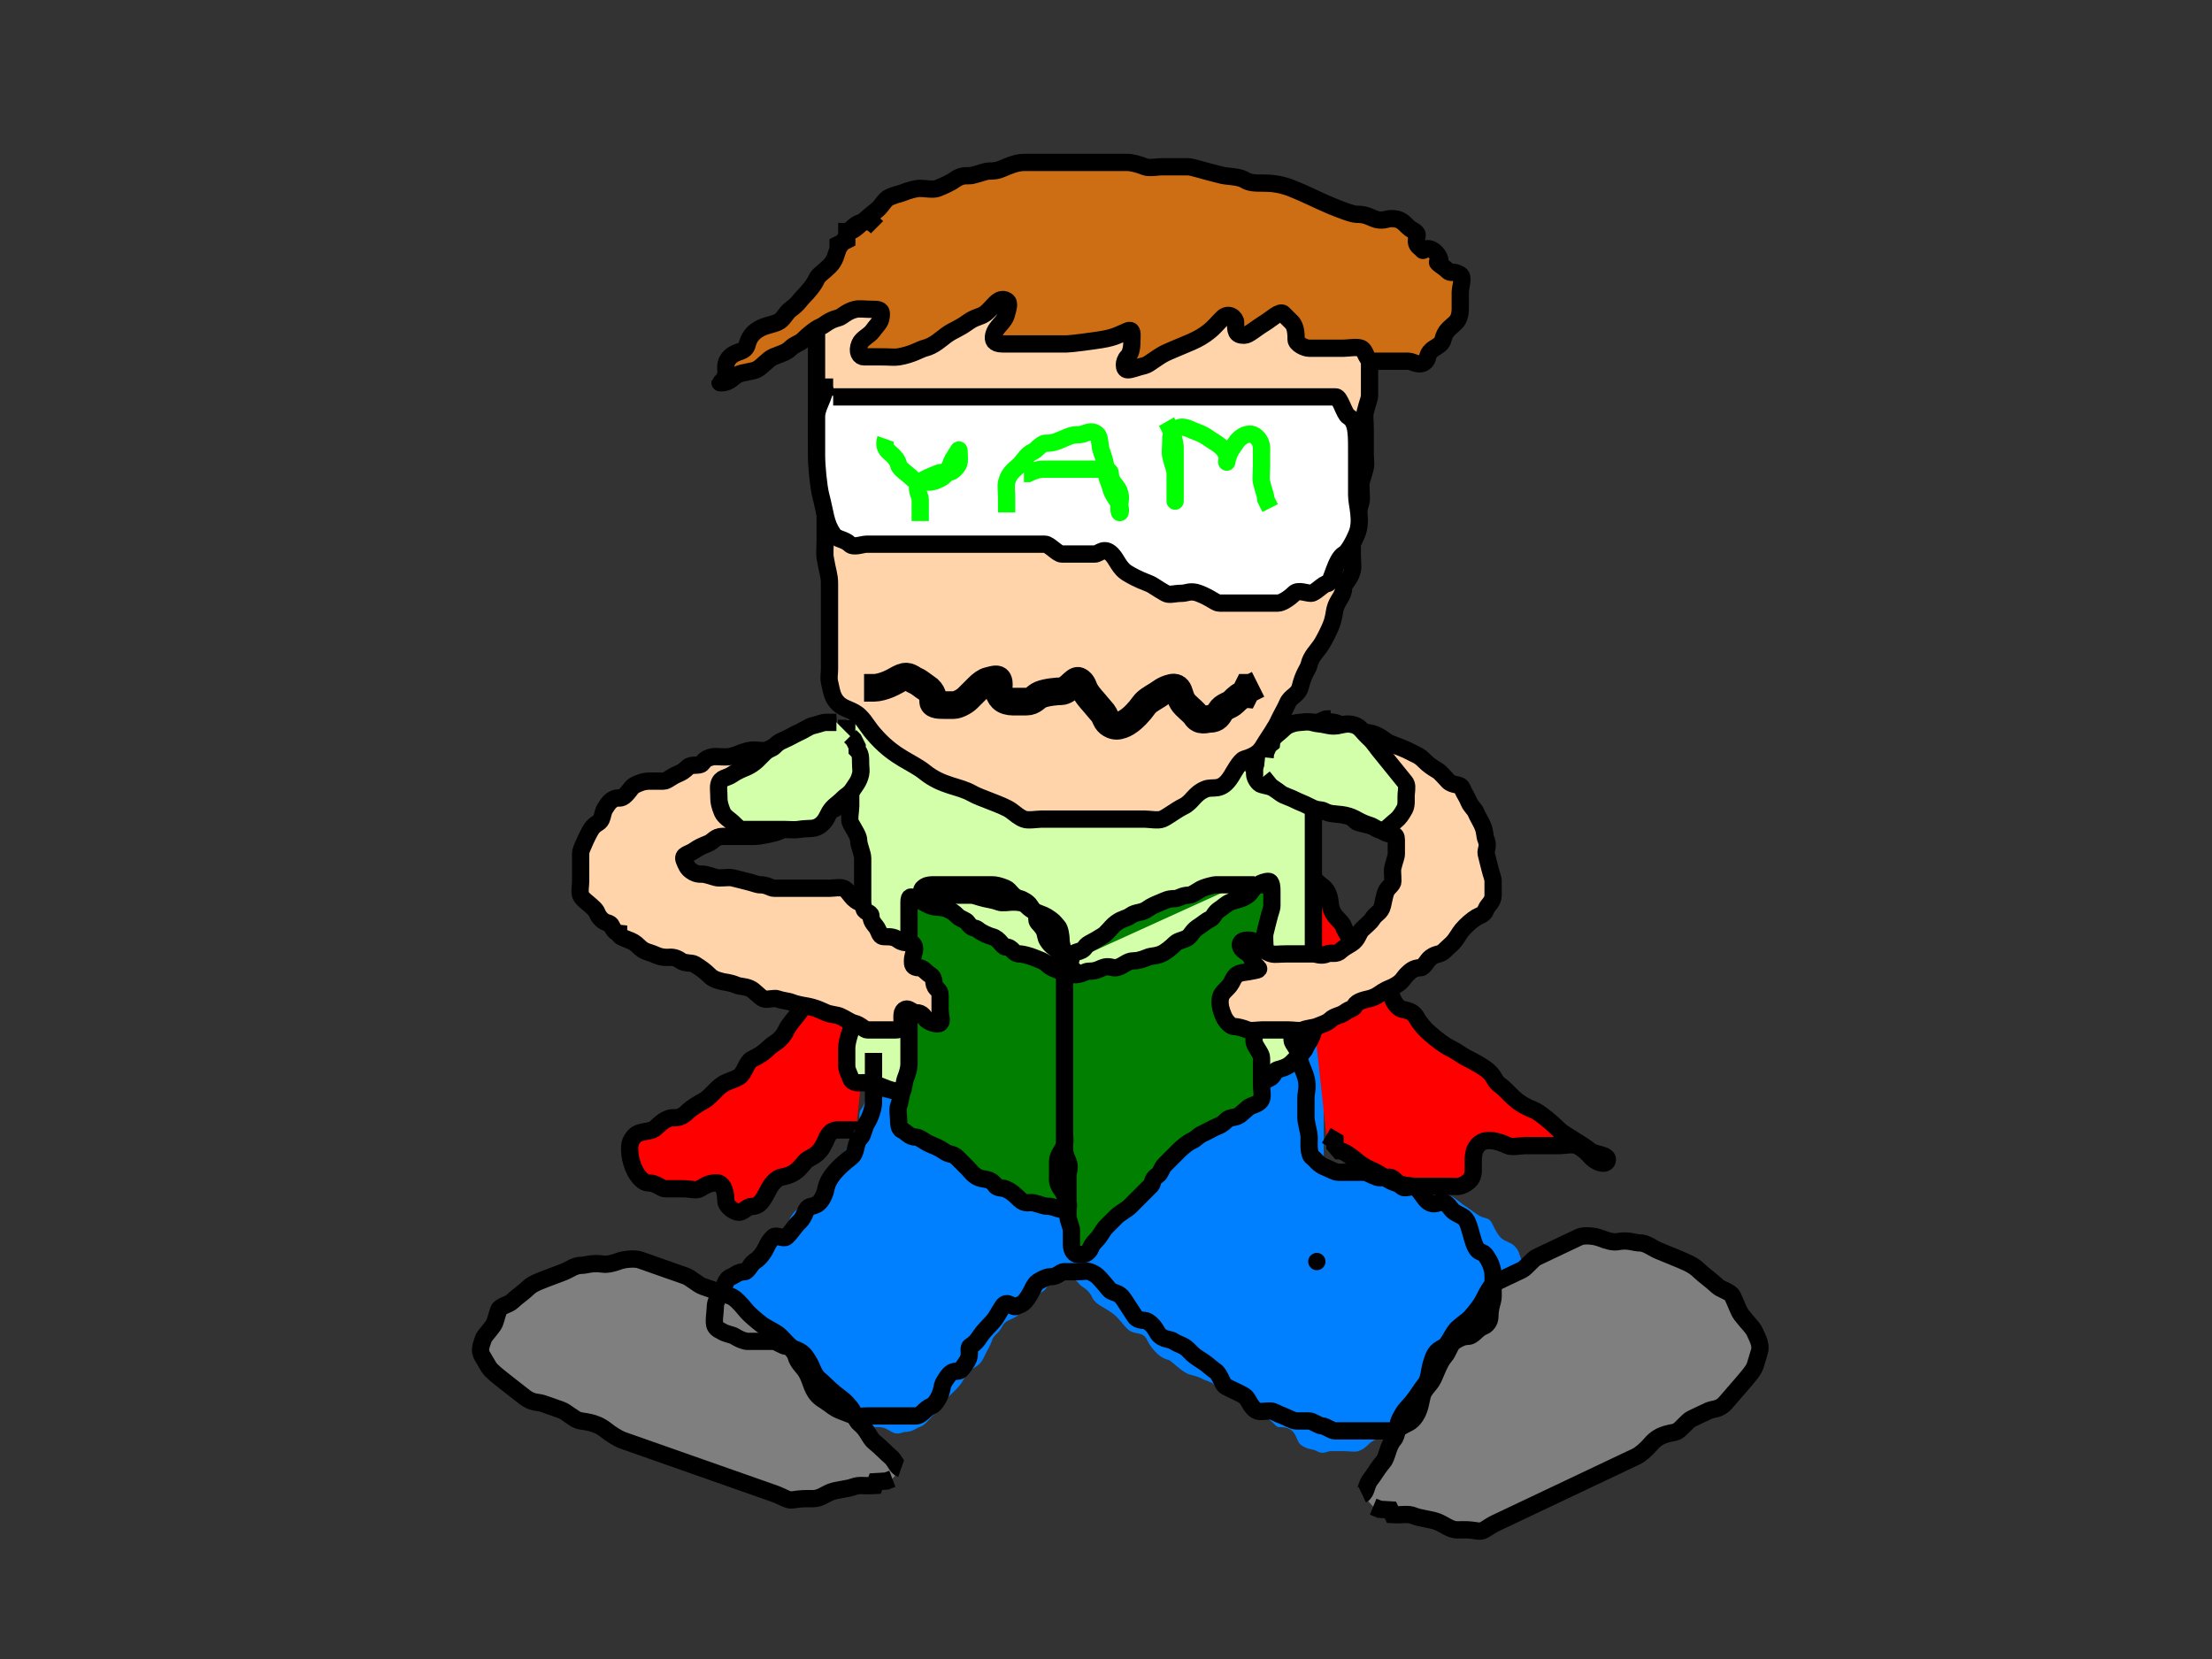 <?xml version="1.0"?><svg width="640" height="480" xmlns="http://www.w3.org/2000/svg">
 <rect width="100%" height="100%" fill="#333333" stroke="none"/>
 <!-- Created with SVG-edit - http://svg-edit.googlecode.com/ -->
 <title>Superman_yeah</title>
 <g>
  <title>Layer 1</title>
  <path d="m251,317c-1,2.78 -1.293,3.188 -2,4.17c-0.707,0.983 0,4.17 -1,5.56c-1,1.39 -2,4.17 -3,5.56c-1,1.39 -2.474,2.987 -3,4.17c-1.176,2.644 -2.824,1.526 -4,4.17c-0.526,1.183 -0.186,3.744 -2,5.56c-1.147,1.15 -2.027,2.46 -3,2.78c-2.176,0.715 -2.586,0.815 -4,2.78c-1.414,1.966 -0.586,3.595 -2,5.56c-1.414,1.966 -2.098,2.536 -4,4.17c-2.552,2.192 -4,1.39 -5,2.78c-1,1.39 -2.173,2.576 -3,4.17c-1.307,2.522 -2.293,1.797 -3,2.78c-1.414,1.966 -2.076,3.638 -3,4.17c-1.307,0.752 -3,2.78 -4,4.17c-1,1.39 -2,2.78 -3,4.17c-1,1.39 -2.486,2.536 -3,5.56c-0.23,1.353 2,1.39 3,1.39c1,0 3,0 4,0c1,0 3,0 4,0c1,0 3,0 4,0c1,0 3.293,-0.983 4,0c0.707,0.983 0.098,2.536 2,4.17c0.851,0.731 2.853,1.631 4,2.78c1.814,1.817 2,4.17 3,5.56c1,1.39 2.853,1.631 4,2.78c1.814,1.817 3,1.39 4,1.39c1,0 2,0 4,0c1,0 1.586,0.815 3,2.78c1.414,1.966 3.027,1.07 4,1.39c2.176,0.715 3,1.39 4,1.39c2,0 3,0 4,0c2,0 2.693,0.638 4,1.39c1.848,1.063 3,0 4,0c2,0 3.027,-1.07 4,-1.39c2.176,-0.715 3.152,-3.107 5,-4.17c1.307,-0.752 1.853,-3.021 3,-4.17c1.814,-1.817 3,-2.78 4,-4.17c1,-1.39 1.693,-3.418 3,-4.17c1.848,-1.063 2.824,-1.526 4,-4.17c0.526,-1.183 1.617,-2.886 2,-4.17c0.541,-1.817 1.693,-1.649 3,-4.17c0.827,-1.594 2.152,-1.717 4,-2.78c1.307,-0.752 1.824,-3.456 4,-4.17c0.973,-0.32 2.027,-2.46 3,-2.78c2.176,-0.715 2,-2.78 3,-2.78c1,0 3,-1.39 4,-1.39c1,0 3,0 4,1.39c1,1.39 2.824,1.526 4,4.17c0.526,1.183 1.693,2.028 3,2.78c0.924,0.532 2.853,1.631 4,2.78c1.814,1.817 2.693,3.418 4,4.17c1.848,1.063 3.824,0.136 5,2.78c0.526,1.183 2.879,4.856 6,5.56c0.987,0.222 3.824,3.456 6,4.17c0.973,0.32 2.693,0.638 4,1.39c0.924,0.532 2.149,0.659 3,1.39c1.902,1.635 2,2.78 4,2.78c1,0 2.186,0.963 4,2.78c1.147,1.15 3.149,0.659 4,1.39c1.902,1.635 2.027,2.46 3,2.78c2.176,0.715 3,2.78 4,2.78c2,0 3.824,0.136 5,2.78c0.526,1.183 0.693,2.028 2,2.78c1.848,1.063 2.693,0.638 4,1.39c1.848,1.063 3,0 4,0c2,0 3,0 4,0c1,0 3.027,0.32 4,0c2.176,-0.715 2.693,-2.028 4,-2.78c1.848,-1.063 2.693,-2.028 4,-2.78c1.848,-1.063 3,0 5,0c1,0 2.152,-0.327 4,-1.39c1.307,-0.752 2.152,-0.327 4,-1.39c1.307,-0.752 2.152,-0.327 4,-1.39c1.307,-0.752 4.152,-1.717 6,-2.78c1.307,-0.752 2.152,-1.717 4,-2.78c1.307,-0.752 2.693,-2.028 4,-2.78c0.924,-0.532 2.235,-1.601 3,-4.17c0.541,-1.817 2.486,-2.536 3,-5.56c0.23,-1.353 1.459,-3.744 2,-5.56c0.383,-1.284 0.586,-2.205 2,-4.17c1.414,-1.966 0,-4.17 0,-5.56c0,-2.78 0,-4.17 0,-5.56c0,-2.78 0.307,-4.808 -1,-5.56c-0.924,-0.532 -1.293,-3.188 -2,-4.17c-1.414,-1.966 -2.152,-1.717 -4,-2.78c-1.307,-0.752 -2.474,-2.987 -3,-4.17c-1.176,-2.644 -2.152,-1.717 -4,-2.78c-1.307,-0.752 -3.076,-2.248 -4,-2.78c-1.307,-0.752 -3.027,-2.46 -4,-2.78c-2.176,-0.715 -3,-2.78 -4,-2.78c-2,0 -2.693,-0.638 -4,-1.39c-1.848,-1.063 -3.027,-1.07 -4,-1.39c-2.176,-0.715 -3,-1.39 -4,-1.39c-2,0 -2.693,0.638 -4,1.39c-0.924,0.532 -2,0 -4,0c-1,0 -2,0 -4,0c-1,0 -2.152,-0.327 -4,-1.39c-1.307,-0.752 -4,-2.78 -5,-4.17l-1,-1.39l-1,0l-2,-2.78" id="svg_9" stroke-linecap="null" stroke-linejoin="null" stroke-dasharray="null" stroke-width="5" fill="#007fff"/>
  <rect id="svg_10" height="89" width="87" y="262" x="296" stroke-linecap="null" stroke-linejoin="null" stroke-dasharray="null" stroke-width="5" fill="#007fff"/>
  <path fill="#ff0000" stroke="#000000" stroke-width="5" stroke-dasharray="null" stroke-linejoin="null" stroke-linecap="null" id="svg_95" d="m260,209.5c0,0 0,1.702 0,3.404c0,1.701 0,5.105 0,6.807c0,1.702 0,5.105 0,6.807c0,1.702 0,5.105 0,6.807c0,1.702 -0.963,5.151 -1.25,6.808c-0.642,3.703 -0.963,5.15 -1.25,6.807c-0.642,3.703 -2.213,5.151 -2.5,6.807c-0.642,3.704 -0.732,6.102 -2.5,8.509c-1.768,2.407 -2.866,2.2 -3.75,3.404c-1.768,2.406 -2.866,3.902 -3.75,5.105c-1.768,2.407 -2.116,2.018 -3.75,5.105c-1.034,1.953 -1.843,3.658 -2.5,5.106c-1.469,3.237 -1.372,4.807 -3.75,6.807c-1.063,0.895 -2.5,3.404 -3.75,5.106c-1.25,1.701 -3.093,3.657 -3.75,5.105c-1.469,3.237 -3.566,3.698 -5,5.105c-2.267,2.225 -3.845,2.753 -5,3.404c-1.633,0.921 -2.117,4.184 -3.75,5.105c-2.31,1.303 -3.983,1.179 -6.25,3.404c-1.434,1.407 -2.595,2.752 -3.75,3.404c-1.633,0.921 -3.566,1.996 -5,3.403c-2.267,2.225 -3.783,1.311 -5,1.702c-2.72,0.874 -3.783,3.013 -5,3.404c-2.72,0.874 -4.781,0.166 -6.25,3.403c-0.657,1.448 -0.384,5.422 1.25,8.509c1.034,1.953 2.5,3.404 3.75,3.404c2.5,0 3.75,1.702 5,1.702c2.5,0 3.75,0 5,0c2.5,0 3.845,0.651 5,0c1.633,-0.921 2.5,-1.702 5,-1.702c1.25,0 2.5,1.702 2.5,5.105c0,1.702 2.5,3.404 3.75,3.404c1.25,0 2.5,-1.702 3.75,-1.702c2.5,0 3.366,-2.018 5,-5.105c1.034,-1.953 2.509,-3.196 3.75,-3.404c5.115,-0.857 5.867,-4.184 7.5,-5.105c2.31,-1.303 3.531,-1.869 5,-5.106c0.657,-1.447 1.25,-3.403 3.75,-3.403c1.25,0 2.5,0 5,0c1.25,0 2.5,1.701 1.25,1.701l-1.25,0"/>
  <path fill="#ff0000" stroke="#000000" stroke-width="5" stroke-dasharray="null" stroke-linejoin="null" stroke-linecap="null" id="svg_97" d="m373.75,235.75c0,0 -0.657,3.165 0,4.418c1.469,2.8 1.543,3.169 2.5,5.89c0.676,1.923 1.543,3.169 2.5,5.89c0.676,1.924 2.687,3.643 3.75,4.417c2.378,1.731 2.213,4.457 2.5,5.89c0.642,3.205 3.074,3.966 3.75,5.89c0.478,1.361 1.466,2.728 2.5,4.418c1.634,2.671 0.732,3.807 2.5,5.89c1.768,2.082 1.372,2.686 3.75,4.417c1.063,0.774 1.982,0.863 3.75,2.945c1.768,2.083 1.372,4.159 3.75,5.89c1.063,0.774 3.531,0.144 5,2.945c0.657,1.253 2.316,3.2 3.75,4.418c2.267,1.925 3.94,3.29 6.25,4.417c1.633,0.797 2.69,1.818 5,2.945c1.633,0.797 3.937,2.171 5,2.945c2.378,1.731 2.246,3.323 3.75,4.418c3.362,2.448 4.071,5.034 10,7.362c1.186,0.466 4.015,2.524 7.5,5.89c1.367,1.321 6.483,3.965 8.75,5.89c1.434,1.218 5.676,1.022 5,2.945c-0.478,1.361 -3.232,0.61 -5,-1.472c-0.884,-1.041 -2.117,-2.148 -3.75,-2.945c-1.155,-0.564 -3.75,0 -5,0c-1.25,0 -3.75,0 -5,0c-1.25,0 -3.75,0 -5,0c-1.25,0 -3.845,0.563 -5,0c-1.633,-0.797 -3.75,-1.473 -5,-1.473c-1.25,0 -2.5,0 -3.75,1.473c-1.25,1.472 -1.25,2.945 -1.25,5.89c0,1.472 0.184,3.2 -1.25,4.418c-2.267,1.925 -3.75,1.472 -5,1.472c-2.5,0 -3.75,0 -5,0c-2.5,0 -3.75,0 -5,0c-2.5,0 -5.867,-0.676 -7.5,-1.472c-1.155,-0.564 -3.367,-2.149 -5,-2.946c-1.155,-0.563 -2.733,-1.019 -5,-2.945c-1.434,-1.217 -3.75,-2.945 -5,-2.945l-1.25,-1.472l0,-1.473l-2.5,-1.472"/>
  <path fill="#d4ffaa" stroke="#000000" stroke-width="5" stroke-dasharray="null" stroke-linejoin="null" stroke-linecap="null" id="svg_34" d="m244.984,208.25c0,1.25 0,3.75 0,5c0,1.25 0,3.75 0,5c0,1.25 -0.442,3.845 0,5c0.624,1.633 1.154,3.75 1.154,5c0,1.25 0,3.75 0,5c0,1.25 -0.607,3.937 0,5c1.356,2.378 2.308,3.75 2.308,5c0,1.25 1.154,3.75 1.154,5c0,1.25 0,3.75 0,5c0,1.25 0,3.75 0,5c0,1.25 0,3.75 0,5c0,1.25 0,3.75 0,5c0,1.25 0,3.75 0,5c0,1.25 0,3.75 0,5c0,1.25 0.442,3.845 0,5c-0.625,1.633 -0.712,3.845 -1.154,5c-0.625,1.633 -1.154,3.75 -1.154,5c0,1.25 -0.713,3.845 -1.154,5c-0.625,1.633 -1.154,3.75 -1.154,5c0,1.25 0,3.75 0,5c0,1.25 0.27,1.44 1.154,3.75c0.624,1.633 2.308,1.25 4.616,1.25c1.154,0 3.55,0.772 4.616,1.25c1.508,0.676 3.463,1.25 4.617,1.25c3.462,0 6.721,1.858 9.232,2.5c5.616,1.436 6.925,0 8.079,0c2.308,0 3.462,0 4.616,0c2.308,0 3.462,0 4.616,0c2.308,0 3.462,0 4.616,0c2.309,0 3.463,0 4.617,0c1.154,0 3.462,0 4.616,0c1.154,0 3.462,0 4.616,0c1.154,0 3.462,0 4.617,0c1.154,0 3.462,0 4.616,0c1.154,0 4.413,0.608 6.924,1.25c5.616,1.436 6.925,1.25 10.387,1.25c2.308,0 3.108,0.574 4.616,1.25c2.133,0.957 2.984,0.518 4.616,-1.25c0.816,-0.884 2.396,-0.772 3.463,-1.25c1.508,-0.676 3.462,-1.25 4.616,-1.25c1.154,0 3.55,0.478 4.616,0c1.508,-0.676 3.462,-1.25 4.616,-1.25c1.155,0 3.109,-1.824 4.617,-2.5c2.132,-0.957 2.484,-1.543 4.616,-2.5c1.508,-0.676 1.185,-2.213 2.308,-2.5c2.512,-0.642 3.462,-1.25 4.616,-2.5c1.155,-1.25 3.021,-2.595 3.463,-3.75c0.624,-1.633 1.715,-2.28 2.308,-5c0.265,-1.217 0,-2.5 0,-5c0,-1.25 0,-2.5 0,-5c0,-1.25 0,-2.5 0,-5c0,-1.25 0,-2.5 0,-5c0,-1.25 0,-2.5 0,-3.75c0,-2.5 0,-3.75 0,-6.25c0,-1.25 0,-2.5 0,-3.75c0,-2.5 0,-3.75 0,-5c0,-2.5 0,-3.75 0,-5c0,-2.5 0,-3.75 0,-5c0,-2.5 0,-3.75 0,-5c0,-1.25 0,-3.75 0,-5c0,-1.25 0,-3.75 0,-5c0,-1.25 0,-3.75 0,-5l0,-1.25l0,-2.5"/>
  <path fill="#ffd4aa" stroke="#000000" stroke-width="5" id="svg_3" d="m233.75,87c1.25,0 2.5,1.24 2.5,3.719c0,1.24 0,2.479 0,4.959c0,1.24 0,4.959 0,6.198c0,3.719 0,7.438 0,13.637c0,4.959 0,8.678 0,9.917c0,3.719 0.608,7.22 1.25,9.918c0.287,1.206 0,2.479 0,3.719c0,2.479 1.25,3.719 1.25,6.198c0,1.24 0,2.479 0,3.719c0,3.719 0,6.199 0,7.438c0,1.24 -0.2,3.735 0,4.959c0.633,3.87 1.25,4.959 1.25,7.438c0,1.24 0,2.48 0,4.959c0,1.24 0,2.479 0,4.959c0,1.239 0,2.479 0,4.958c0,1.24 0,2.48 0,4.959c0,1.24 0,2.479 0,4.959c0,1.24 -0.287,2.512 0,3.719c0.642,2.698 0.732,4.445 2.5,6.198c1.768,1.753 4.274,1.759 6.25,3.719c1.976,1.96 1.954,2.904 5,6.199c5.409,5.851 10.25,7.101 13.75,9.917c5.227,4.207 9.852,3.955 13.75,6.199c2.418,1.391 8.983,3.338 11.25,4.958c1.434,1.025 2.117,1.809 3.75,2.48c1.155,0.474 3.75,0 5,0c3.75,0 7.5,0 11.25,0c3.75,0 7.5,0 11.25,0c2.5,0 6.25,0 7.5,0c1.25,0 3.845,0.474 5,0c1.633,-0.671 3.75,-2.48 6.25,-3.719c2.5,-1.24 2.984,-3.617 6.25,-4.959c2.31,-0.949 4.561,0.997 7.5,-3.719c0.657,-1.055 2.554,-4.6 3.75,-4.959c4.314,-1.295 4.781,-2.601 6.25,-4.959c0.657,-1.054 3.074,-4.578 3.75,-6.198c0.478,-1.145 1.824,-3.339 2.5,-4.959c0.957,-2.29 3.108,-2.261 3.75,-4.958c0.862,-3.62 2.213,-4.992 2.5,-6.199c0.642,-2.698 2.281,-3.84 3.75,-6.198c0.657,-1.055 1.824,-3.339 2.5,-4.959c0.957,-2.291 0.963,-3.752 1.25,-4.959c0.642,-2.698 2.5,-3.719 2.5,-6.198c0,-1.24 1.858,-2.261 2.5,-4.959c0.287,-1.206 0,-2.479 0,-4.959c0,-1.239 0,-2.479 0,-4.958c0,-1.24 1.25,-2.48 1.25,-4.959c0,-1.24 0.608,-2.261 1.25,-4.959c0.287,-1.207 0,-2.479 0,-4.959c0,-1.24 0.608,-2.261 1.25,-4.959c0.287,-1.207 0,-2.479 0,-3.719c0,-2.479 0,-6.198 0,-7.438c0,-2.479 -0.287,-3.752 0,-4.959c0.642,-2.698 1.25,-3.719 1.25,-4.959c0,-2.479 0,-3.719 0,-4.959c0,-1.24 0,-3.719 0,-4.959c0,-1.24 0,-3.719 0,-4.959c0,-1.24 0,-3.719 0,-4.959l0,-1.24l0,-2.479l0,-1.24"/>
  <path fill="#ce6e14" stroke="#000000" stroke-width="5" id="svg_4" d="m253.75,65.75c-1.25,-1.25 -2.69,-2.207 -5,-1.25c-1.633,0.676 -3.074,2.117 -3.75,3.75c-0.478,1.155 -2.022,2.595 -2.5,3.75c-0.676,1.633 -0.732,3.232 -2.5,5c-1.768,1.768 -3.272,2.595 -3.75,3.75c-0.676,1.633 -2.5,3.75 -3.75,5c-1.25,1.25 -1.483,2.116 -3.75,3.75c-1.434,1.034 -2.117,3.074 -3.75,3.75c-2.31,0.957 -3.983,0.866 -6.25,2.5c-1.434,1.034 -2.213,2.533 -2.5,3.75c-0.642,2.72 -3.024,1.774 -5,3.75c-1.976,1.976 -0.963,3.783 -1.25,5c-0.642,2.72 -2.5,2.5 -1.25,2.5c2.5,0 3.367,-1.824 5,-2.5c1.155,-0.478 3.845,-0.772 5,-1.25c1.633,-0.676 3.367,-3.074 5,-3.75c2.31,-0.957 3.75,-1.25 5,-2.5c1.25,-1.25 2.5,-1.25 3.75,-2.5c1.25,-1.25 3.367,-3.074 5,-3.75c1.155,-0.478 2.28,-1.858 5,-2.5c1.217,-0.287 2.28,-1.858 5,-2.5c1.217,-0.287 2.5,0 5,0c1.25,0 2.5,0 2.5,1.25c0,2.5 -0.866,2.732 -2.5,5c-1.034,1.434 -3.074,2.117 -3.75,3.75c-0.957,2.31 0,3.75 1.25,3.75c2.5,0 3.75,0 5,0c2.5,0 3.766,0.2 5,0c3.902,-0.633 6.283,-2.213 7.5,-2.5c2.72,-0.642 4.816,-2.716 6.25,-3.75c2.267,-1.634 3.382,-1.683 6.25,-3.75c2.267,-1.634 3.566,-1.466 5,-2.5c2.267,-1.634 3.872,-5.219 6.25,-3.75c1.063,0.657 0.287,2.533 0,3.75c-0.642,2.72 -3.108,3.53 -3.75,6.25c-0.287,1.217 0,2.5 2.5,2.5c1.25,0 2.5,0 6.25,0c5,0 8.75,0 12.5,0c1.25,0 7.532,-0.849 10,-1.25c3.902,-0.633 5.19,-1.543 7.5,-2.5c1.633,-0.676 1.25,1.25 1.25,2.5c0,1.25 0,3.75 -1.25,5c-1.25,1.25 -1.25,3.75 0,3.75c1.25,0 2.28,-0.608 5,-1.25c1.217,-0.287 3.7,-2.605 6.25,-3.75c6.141,-2.758 9.015,-3.393 12.5,-6.25c1.367,-1.121 1.982,-1.982 3.75,-3.75c1.768,-1.768 3.75,0 3.75,1.25c0,2.5 0,3.75 2.5,3.75c1.25,0 2.888,-1.672 6.25,-3.75c1.504,-0.929 4.116,-3.384 5,-2.5c0.884,0.884 1.25,1.25 2.5,2.5c1.25,1.25 1.25,3.75 1.25,5c0,1.25 2.5,2.5 3.75,2.5c1.25,0 3.75,0 5,0c1.25,0 3.75,0 5,0c1.25,0 3.845,-0.478 5,0c1.633,0.676 1.25,3.75 3.75,3.75c1.25,0 3.75,0 5,0c1.25,0 2.5,0 5,0c1.25,0 3.232,1.768 5,0c0.884,-0.884 0.122,-2.281 2.5,-3.75c1.063,-0.657 2.213,-1.283 2.5,-2.5c0.642,-2.72 1.982,-3.232 3.75,-5c0.884,-0.884 1.25,-2.5 1.25,-3.75c0,-1.25 0,-3.75 0,-5c0,-1.25 1.063,-4.343 0,-5c-2.378,-1.469 -2.5,0 -3.75,-1.25c-1.25,-1.25 -3.75,-2.5 -2.5,-2.5c1.25,0 -1.03,-4.392 -3.75,-3.75c-1.217,0.287 -0.366,0.884 -1.25,0c-0.884,-0.884 -1.892,-1.03 -1.25,-3.75c0.287,-1.217 -1.616,-1.616 -2.5,-2.5c-1.768,-1.768 -2.5,-2.5 -5,-2.5c-1.25,0 -2.69,0.957 -5,0c-1.633,-0.676 -2.5,-1.25 -5,-1.25c-1.25,0 -4.918,-1.43 -7.5,-2.5c-3.652,-1.513 -7.059,-3.343 -11.25,-5c-7.071,-2.796 -10.388,-0.422 -13.75,-2.5c-1.504,-0.929 -5.033,-0.963 -6.25,-1.25c-5.441,-1.284 -8.75,-2.5 -10,-2.5c-2.5,0 -6.25,0 -7.5,0c-1.25,0 -3.845,0.478 -5,0c-1.633,-0.676 -3.75,-1.25 -5,-1.25c-1.25,0 -2.5,0 -5,0c-1.25,0 -2.5,0 -5,0c-1.25,0 -2.5,0 -5,0c-1.25,0 -2.5,0 -5,0c-1.25,0 -2.5,0 -5,0c-1.25,0 -2.5,0 -5,0c-1.25,0 -2.69,0.293 -5,1.25c-1.633,0.676 -2.5,1.25 -5,1.25c-1.25,0 -2.28,0.608 -5,1.25c-1.217,0.287 -2.733,-0.384 -5,1.25c-1.434,1.034 -3.367,1.824 -5,2.5c-1.155,0.478 -3.75,0 -5,0c-1.25,0 -3.367,0.574 -5,1.25c-1.155,0.478 -1.44,0.293 -3.75,1.25c-1.633,0.676 -2.357,2.662 -3.75,3.75c-5.745,4.485 -6.25,6.25 -8.75,6.25l0,2.5l-2.5,1.25l0,1.25"/>
  <path fill="#ffffff" stroke="#000000" stroke-width="5" stroke-dasharray="null" stroke-linejoin="null" stroke-linecap="null" id="svg_8" d="m241.059,114.841c0,0 1.202,0 3.606,0c1.202,0 2.404,0 4.809,0c3.606,0 7.213,0 10.819,0c6.011,0 9.617,0 10.819,0c4.809,0 6.011,0 7.213,0c2.405,0 3.607,0 4.809,0c1.202,0 3.606,0 4.809,0c1.202,0 3.606,0 4.808,0c1.202,0 3.607,0 4.809,0c1.202,0 3.606,0 4.808,0c1.203,0 3.607,0 4.809,0c1.202,0 2.404,0 4.809,0c1.202,0 2.404,0 4.808,0c3.607,0 4.809,0 8.415,0c1.203,0 3.607,0 9.618,0c1.202,0 3.606,0 7.213,0c1.202,0 4.808,0 7.213,0c1.202,0 2.404,0 3.606,0c2.404,0 3.606,0 4.809,0c2.404,0 3.606,0 4.808,0c2.405,0 3.607,0 4.809,0c2.404,0 3.606,0 4.808,0c1.203,0 3.607,0 4.809,0c1.202,0 3.607,0 4.809,0c1.202,0 3.606,0 4.808,0c1.202,0 2.437,5.029 3.607,5.682c2.616,1.459 2.404,5.682 2.404,11.363c0,2.841 0,5.682 0,11.364c0,2.841 1.7,7.346 0,11.364c-0.85,2.008 -2.436,5.029 -3.606,5.681c-2.617,1.46 -3.607,8.523 -4.809,8.523c-1.202,0 -3.606,2.841 -4.809,2.841c-1.202,0 -3.698,-1.087 -4.808,0c-1.571,1.538 -3.607,2.841 -4.809,2.841c-1.202,0 -3.606,0 -4.808,0c-1.203,0 -3.607,0 -4.809,0c-1.202,0 -2.404,0 -7.213,0c-1.202,0 -2.258,-1.402 -6.011,-2.841c-2.373,-0.91 -3.606,0 -4.808,0c-2.405,0 -3.639,0.653 -4.809,0c-2.616,-1.459 -3.622,-2.386 -4.809,-2.841c-3.752,-1.439 -4.84,-2.188 -6.01,-2.841c-2.617,-1.459 -3.238,-4.144 -4.809,-5.682c-2.221,-2.174 -3.607,0 -4.809,0c-1.202,0 -3.606,0 -4.808,0c-2.405,0 -3.607,0 -4.809,0c-1.202,0 -3.606,-2.84 -4.809,-2.84c-1.202,0 -3.606,0 -4.808,0c-1.202,0 -3.607,0 -4.809,0c-1.202,0 -3.606,0 -4.808,0c-1.203,0 -3.607,0 -4.809,0c-3.606,0 -4.809,0 -8.415,0c-2.404,0 -3.607,0 -4.809,0c-2.404,0 -3.606,0 -4.808,0c-1.202,0 -3.607,0 -4.809,0c-1.202,0 -3.606,0 -4.809,0c-1.202,0 -3.606,0 -4.808,0c-1.202,0 -3.698,1.087 -4.809,0c-1.57,-1.538 -3.786,-1.348 -4.808,-2.841c-2.287,-3.34 -2.194,-5.96 -3.607,-11.364c-0.632,-2.417 -1.202,-8.523 -1.202,-11.364c0,-2.841 0,-5.681 0,-11.363c0,-2.841 2.404,-5.682 2.404,-8.523l2.405,0"/>
  <path fill="none" stroke="#00ff00" stroke-width="5" stroke-dasharray="null" stroke-linejoin="null" stroke-linecap="null" id="svg_28" d="m256.25,127c0,0 -0.478,1.345 0,2.5c0.676,1.633 3.108,2.28 3.75,5c0.287,1.217 2.5,2.5 3.75,3.75c1.25,1.25 2.5,1.25 5,1.25c1.25,0 2.687,-0.593 3.75,-1.25c2.378,-1.469 2.116,-3.982 3.75,-6.25c1.034,-1.434 1.25,-2.5 1.25,-1.25c0,2.5 0.518,3.232 -1.25,5c-1.768,1.768 -2.69,0.293 -5,1.25c-1.633,0.676 -4.116,1.616 -5,2.5c-1.768,1.768 0,3.75 0,5c0,1.25 0,3.75 0,5l0,1.25"/>
  <path fill="none" stroke="#00ff00" stroke-width="5" stroke-dasharray="null" stroke-linejoin="null" stroke-linecap="null" id="svg_29" d="m291.25,148.25c0,-1.25 0,-2.5 0,-3.75c0,-2.5 -0.287,-3.783 0,-5c0.642,-2.72 2.5,-3.75 3.75,-5c1.25,-1.25 2.117,-3.074 3.75,-3.75c1.155,-0.478 2.5,-2.5 3.75,-2.5c2.5,0 3.845,-0.772 5,-1.25c1.633,-0.676 2.5,-1.25 5,-1.25c1.25,0 3.232,-1.768 5,0c0.884,0.884 0.574,3.367 1.25,5c0.478,1.155 1.25,3.75 1.25,5c0,2.5 0.963,3.783 1.25,5c0.642,2.72 1.824,3.367 2.5,5c0.957,2.31 0,3.75 0,1.25c0,-1.25 0.957,-2.69 0,-5c-0.676,-1.633 -2.5,-2.5 -2.5,-5c0,-1.25 -2.5,-1.25 -3.75,-1.25c-1.25,0 -3.75,0 -5,0c-1.25,0 -3.75,0 -5,0c-1.25,0 -2.5,0 -5,0c-1.25,0 -2.5,0 -5,1.25l-1.25,0"/>
  <path fill="none" stroke="#00ff00" stroke-width="5" stroke-dasharray="null" stroke-linejoin="null" stroke-linecap="null" id="svg_30" d="m337.5,122c0,0 0.772,1.345 1.25,2.5c0.676,1.633 1.25,3.75 1.25,5c0,1.25 0,3.75 0,5c0,1.25 0,3.75 0,5c0,1.25 0,3.75 0,5c0,1.25 0,0 0,-2.5c0,-1.25 0,-2.5 0,-5c0,-1.25 -0.608,-2.28 -1.25,-5c-0.287,-1.217 0,-2.5 0,-5c0,-1.25 0.366,-1.616 1.25,-2.5c1.768,-1.768 3.845,-0.478 5,0c1.633,0.676 2.733,0.866 5,2.5c1.434,1.034 4.358,2.28 5,5c0.287,1.217 -0.287,2.467 0,1.25c0.642,-2.72 1.843,-3.937 2.5,-5c1.469,-2.378 3.845,-2.978 5,-2.5c1.633,0.676 2.5,2.5 2.5,3.75c0,2.5 0,3.75 0,5c0,2.5 -0.287,3.783 0,5c0.642,2.72 1.25,3.75 1.25,5l1.25,2.5"/>
  <path transform="rotate(19.382 203.157 397.982)" fill="#7f7f7f" stroke="#000000" stroke-width="5" stroke-dasharray="null" stroke-linejoin="null" stroke-linecap="null" id="svg_44" d="m266.395,404.351c-1.405,0 -2.38,-1.726 -4.216,-2.367c-1.298,-0.452 -3.024,-1.46 -5.621,-2.366c-1.836,-0.64 -3.024,-2.643 -5.621,-3.549c-1.836,-0.64 -2.603,-2.571 -4.216,-3.549c-2.549,-1.547 -3.024,-1.461 -5.621,-2.367c-1.836,-0.64 -4.323,-1.913 -5.621,-2.366c-1.836,-0.64 -3.221,-2.713 -4.216,-3.549c-1.987,-1.674 -2.811,-2.366 -5.621,-2.366c-1.405,0 -3.785,-1.726 -5.621,-2.367c-1.298,-0.453 -4.323,-0.731 -5.621,-1.182c-1.836,-0.641 -4.008,-1.389 -5.621,-2.367c-2.549,-1.547 -4.216,-2.366 -5.621,-2.366c-2.811,0 -4.216,0 -8.432,0c-1.405,0 -4.216,-1.184 -5.621,-1.184c-4.216,0 -7.026,0 -8.432,0c-1.405,0 -4.216,0 -5.621,0c-1.405,0 -4.216,1.184 -5.621,2.366c-1.405,1.184 -2.848,2.095 -4.216,2.367c-3.058,0.607 -4.323,1.913 -5.621,2.366c-1.836,0.641 -2.811,2.367 -4.216,3.549c-1.405,1.184 -2.811,2.367 -4.216,3.549c-2.811,2.367 -3.455,3.187 -4.216,4.733c-0.538,1.093 -2.05,3.187 -2.811,4.733c-0.538,1.093 -2.811,2.366 -2.811,3.549c0,2.366 0.322,3.581 0,4.733c-0.722,2.575 -1.405,3.549 -1.405,4.733c0,2.366 0,3.549 1.405,4.732c1.405,1.184 1.817,1.531 2.811,2.367c0.994,0.836 3.785,1.726 5.621,2.366c2.597,0.906 5.19,1.726 7.026,2.367c2.597,0.905 4.216,0 5.621,0c1.405,0 4.216,0 5.621,0c1.405,0 4.216,1.182 5.621,1.182c1.405,0 4.537,-1.358 8.432,0c1.836,0.641 4.216,1.184 5.621,1.184c1.405,0 2.811,0 5.621,0c1.405,0 2.811,0 5.621,0c1.405,0 2.811,0 5.621,0c1.405,0 5.621,0 7.026,0c2.811,0 4.216,0 5.621,0c2.811,0 4.216,0 5.621,0c2.811,0 4.216,0 5.621,0c2.811,0 4.216,0 5.621,0c2.811,0 4.426,0.623 5.621,0c2.673,-1.39 3.024,-1.461 5.621,-2.366c1.836,-0.641 2.811,-2.367 4.216,-3.549c1.405,-1.184 4.216,-2.367 5.621,-3.551c1.405,-1.182 2.811,-1.182 5.621,-2.366l0,-1.184l2.811,-1.182l1.405,-1.183"/>
  <polyline id="svg_15" points="381,365 381,365 " stroke-linecap="round" stroke-linejoin="null" stroke-dasharray="null" stroke-width="5" stroke="#000000" fill="none"/>
  <path id="svg_16" transform="rotate(-25.356 446.157 398.866)" fill="#7f7f7f" stroke="#000000" stroke-width="5" stroke-dasharray="null" stroke-linejoin="null" stroke-linecap="null" d="m384.77,406.932c1.364,0 2.31,-2.185 4.093,-2.998c1.26,-0.571 2.936,-1.849 5.457,-2.995c1.782,-0.811 2.936,-3.349 5.457,-4.496c1.782,-0.811 2.527,-3.256 4.093,-4.495c2.474,-1.959 2.936,-1.85 5.457,-2.998c1.782,-0.811 4.197,-2.423 5.457,-2.997c1.782,-0.811 3.127,-3.436 4.093,-4.495c1.929,-2.12 2.728,-2.997 5.457,-2.997c1.364,0 3.674,-2.186 5.457,-2.998c1.26,-0.574 4.197,-0.926 5.457,-1.498c1.782,-0.812 3.891,-1.759 5.457,-2.998c2.474,-1.959 4.093,-2.995 5.457,-2.995c2.729,0 4.093,0 8.185,0c1.364,0 4.092,-1.5 5.457,-1.5c4.092,0 6.82,0 8.184,0c1.365,0 4.093,0 5.457,0c1.365,0 4.093,1.5 5.457,2.997c1.365,1.498 2.765,2.653 4.093,2.998c2.969,0.769 4.197,2.423 5.457,2.997c1.783,0.812 2.729,2.998 4.093,4.495c1.364,1.5 2.729,2.998 4.093,4.495c2.728,2.998 3.354,4.036 4.093,5.994c0.522,1.384 1.99,4.036 2.728,5.994c0.523,1.384 2.729,2.997 2.729,4.496c0,2.995 -0.313,4.534 0,5.993c0.701,3.261 1.364,4.496 1.364,5.994c0,2.997 0,4.496 -1.364,5.993c-1.364,1.5 -1.765,1.939 -2.729,2.998c-0.965,1.059 -3.674,2.186 -5.457,2.997c-2.521,1.147 -5.038,2.186 -6.82,2.998c-2.521,1.146 -4.093,0 -5.456,0c-1.365,0 -4.093,0 -5.457,0c-1.365,0 -4.093,1.497 -5.457,1.497c-1.365,0 -4.404,-1.719 -8.185,0c-1.782,0.812 -4.093,1.5 -5.457,1.5c-1.364,0 -2.729,0 -5.457,0c-1.364,0 -2.729,0 -5.457,0c-1.364,0 -2.729,0 -5.457,0c-1.365,0 -5.457,0 -6.821,0c-2.728,0 -4.092,0 -5.456,0c-2.728,0 -4.093,0 -5.457,0c-2.728,0 -4.093,0 -5.457,0c-2.728,0 -4.093,0 -5.457,0c-2.728,0 -4.296,0.788 -5.457,0c-2.595,-1.76 -2.936,-1.85 -5.457,-2.997c-1.782,-0.812 -2.729,-2.998 -4.093,-4.495c-1.364,-1.5 -4.093,-2.998 -5.457,-4.497c-1.364,-1.497 -2.728,-1.497 -5.457,-2.997l0,-1.498l-2.729,-1.498l-1.364,-1.498"/>
  <path d="m252.73,304.634c0,0 0,1.439 0,2.878c0,1.439 0,4.317 0,5.756c0,1.439 0,4.317 0,5.756c0,1.439 -0.934,4.317 -1.867,5.756c-0.934,1.439 -1.073,3.56 -1.867,4.317c-1.776,1.692 -0.934,4.317 -2.801,5.756c-7.47,5.756 -7.029,8.804 -7.47,10.073c-1.588,4.574 -3.806,3.766 -4.668,4.317c-1.22,0.778 -1.025,2.625 -2.801,4.317c-1.588,1.512 -1.959,2.625 -3.735,4.317c-0.795,0.757 -2.94,-0.757 -3.735,0c-1.776,1.692 -1.867,2.878 -2.801,4.317c-0.934,1.439 -1.581,2.1 -2.801,2.878c-0.863,0.551 -1.867,2.878 -2.801,2.878c-1.867,0 -2.826,1.108 -3.735,1.439c-2.032,0.74 -1.867,2.878 -2.801,4.317c-0.934,1.439 -1.867,2.878 -1.867,4.317c0,1.439 -0.66,4.739 0,5.756c0.66,1.018 1.005,0.888 1.867,1.439c1.22,0.778 2.872,0.888 3.735,1.439c1.22,0.778 2.801,1.439 3.735,1.439c0.934,0 2.801,0 3.735,0c0.934,0 2.801,0 3.735,0c0.934,0 2.801,1.439 3.735,1.439c0.934,0 2.443,1.548 2.801,2.878c0.505,1.881 1.867,2.878 2.801,4.317c0.934,1.439 1.376,3.092 1.867,4.317c1.098,2.737 2.514,3.539 3.735,4.317c1.726,1.101 2.637,2.138 4.668,2.878c0.909,0.331 1.703,0.699 3.735,1.439c0.909,0.331 1.867,0 3.735,0c0.934,0 1.867,0 3.735,0c0.934,0 1.867,0 3.735,0c0.934,0 1.867,0 2.801,0c1.867,0 2.801,0 3.735,0c1.867,0 2.637,-2.138 4.668,-2.878c0.908,-0.331 2.296,-2.436 2.801,-4.317c0.358,-1.33 0.274,-1.861 0.934,-2.878c1.32,-2.035 1.867,-2.878 3.735,-2.878c0.934,0 1.481,-0.843 2.801,-2.878c1.32,-2.035 0.071,-3.766 0.934,-4.317c1.22,-0.778 1.867,-1.439 2.801,-2.878c0.934,-1.439 2.041,-2.436 3.735,-4.317c1.071,-1.19 1.481,-2.282 2.801,-4.317c1.32,-2.035 2.826,0.331 3.735,0c2.032,-0.74 2.415,-0.843 3.735,-2.878c1.32,-2.035 1.581,-3.539 2.801,-4.317c1.725,-1.101 2.801,-1.439 3.735,-1.439c1.867,0 2.801,-1.439 3.735,-1.439c1.867,0 2.801,0 3.735,0c1.867,0 2.826,-0.331 3.735,0c2.032,0.74 2.664,1.688 3.735,2.878c1.694,1.881 1.893,2.547 2.801,2.878c2.032,0.74 2.415,0.843 3.735,2.878c1.32,2.035 1.867,2.878 2.801,4.317c0.934,1.439 2.872,0.888 3.735,1.439c2.44,1.557 2.514,3.539 3.735,4.317c1.725,1.101 2.514,0.661 3.735,1.439c1.725,1.101 2.975,0.997 4.668,2.878c1.071,1.191 2.009,1.777 3.735,2.878c1.22,0.778 2.872,2.327 3.735,2.878c1.22,0.778 1.938,3.766 2.801,4.317c1.22,0.778 3.877,1.777 5.602,2.878c1.22,0.778 1.703,3.577 3.735,4.317c0.908,0.331 1.867,0 3.735,0c0.934,0 1.703,0.699 3.735,1.439c0.909,0.331 2.801,1.439 3.735,1.439c0.934,0 1.867,0 3.735,0c0.934,0 2.801,1.439 3.735,1.439c0.934,0 2.801,1.439 3.735,1.439c2.801,0 3.735,0 4.668,0c0.934,0 2.801,0 3.735,0c0.934,0 2.801,0 3.735,0c0.934,0 2.801,0 3.735,0c0.934,0 2.872,-0.888 3.735,-1.439c1.22,-0.778 2.415,-0.843 3.735,-2.878c1.32,-2.035 1.51,-4.426 1.867,-5.756c0.505,-1.881 1.867,-2.878 2.801,-4.317c0.934,-1.439 2.041,-5.314 3.735,-7.195c1.071,-1.19 1.581,-3.539 2.801,-4.317c1.725,-1.101 2.801,-1.439 3.735,-1.439c1.867,0 2.637,-2.138 4.668,-2.878c0.909,-0.331 1.867,-1.439 1.867,-2.878c0,-2.878 0.934,-4.317 0.934,-5.756c0,-2.878 0,-4.317 0,-5.756c0,-2.878 -1.207,-4.738 -1.867,-5.756c-0.66,-1.017 -0.959,-1.108 -1.867,-1.439c-2.032,-0.74 -2.514,-6.024 -3.735,-8.634c-0.772,-1.65 -2.009,-1.777 -3.735,-2.878c-1.22,-0.778 -1.867,-2.878 -3.735,-2.878c-0.934,0 -2.009,1.101 -3.735,0c-1.22,-0.778 -2.514,-3.539 -3.735,-4.317c-0.863,-0.551 -2.872,0.551 -3.735,0c-1.22,-0.778 -2.801,-2.878 -3.735,-2.878c-0.934,0 -2.826,0.331 -3.735,0c-2.032,-0.74 -2.801,-1.439 -3.735,-1.439c-0.934,0 -2.801,0 -3.735,0c-0.934,0 -2.801,0 -3.735,0c-0.934,0 -2.826,-1.108 -3.735,-1.439c-2.032,-0.74 -2.872,-2.327 -3.735,-2.878c-1.22,-0.778 -0.934,-4.317 -0.934,-5.756c0,-1.439 -0.934,-4.317 -0.934,-5.756c0,-1.439 0,-4.317 0,-5.756c0,-1.439 0.714,-3.097 0,-5.756c-0.505,-1.881 -1.867,-4.317 -1.867,-5.756c0,-1.439 -0.547,-2.282 -1.867,-4.317c-0.66,-1.017 0,-2.878 0,-5.756l0.934,0" id="svg_14" stroke-linecap="null" stroke-linejoin="null" stroke-dasharray="null" stroke-width="5" stroke="#000000" fill="none"/>
  <path d="m308,279c0,2 0,3 0,4c0,2 0,3 0,6c0,1 0,3 0,4c0,1 0,2 0,4c0,1 0,2 0,4c0,1 0,2 0,4c0,1 0,2 0,4c0,1 0,2 0,4c0,1 0,2 0,4c0,1 0,2 0,3c0,2 0,3 0,5c0,1 0,2 0,3c0,2 0,3 0,4c0,2 0.459,2.693 1,4c0.765,1.848 0,3 0,4c0,2 0,3 0,4c0,2 0,3 0,4c0,2 0,3 0,4c0,1 1,3 1,4c0,1 0,3 0,4c0,2 1,3 2,3c2,0 2.293,-0.293 3,-1c0.707,-0.707 0.419,-1.419 2,-3c1.581,-1.581 2,-3 3,-4c1,-1 2,-2 3,-3c1,-1 3,-2 4,-3c1,-1 2,-2 3,-3c1,-1 2.293,-2.293 3,-3c0.707,-0.707 0.098,-1.824 2,-3c0.851,-0.526 1,-2 2,-3c1,-1 3,-3 4,-4c1,-1 2.693,-2.459 4,-3c0.924,-0.383 1.693,-1.459 3,-2c0.924,-0.383 2.693,-1.459 4,-2c0.924,-0.383 1.586,-0.586 3,-2c0.707,-0.707 2.076,-0.617 3,-1c1.307,-0.541 2.693,-2.459 4,-3c0.924,-0.383 2.459,-0.693 3,-2c0.383,-0.924 0,-3 0,-4c0,-1 0,-3 0,-4c0,-1 0,-3 0,-4c0,-1 -1.459,-2.693 -2,-4c-0.383,-0.924 0,-3 0,-4c0,-1 0,-3 0,-4c0,-1 0,-3 0,-4c0,-1 1,-3 1,-4c0,-1 -0.383,-3.076 0,-4c0.541,-1.307 1,-3 1,-4c0,-1 1,-3 1,-4c0,-1 -0.23,-3.027 0,-4c0.514,-2.176 0.77,-3.027 1,-4c0.514,-2.176 1,-3 1,-4c0,-1 0,-3 0,-4c0,-1 0,-3 -1,-3c-1,0 -2.149,0.474 -3,1c-1.902,1.176 -1.853,2.173 -3,3c-1.814,1.307 -3.152,1.235 -5,2c-1.307,0.541 -2.149,1.474 -3,2c-1.902,1.176 -1.693,2.459 -3,3c-0.924,0.383 -2.149,1.474 -3,2c-1.902,1.176 -2,2 -3,3c-1,1 -3,1 -4,2c-1,1 -2.693,2.459 -4,3c-1.848,0.765 -2.693,0.459 -4,1c-1.848,0.765 -3,1 -4,1c-2,0 -2.824,1.486 -5,2c-0.973,0.23 -2.152,-0.765 -4,0c-1.307,0.541 -2,1 -4,1c-1,0 -2,1 -4,1c-1,0 -1.824,-0.486 -4,-1c-0.973,-0.23 -3,-1 -4,-2c-1,-1 -2.693,-1.459 -4,-2c-0.924,-0.383 -3,-1 -4,-1c-2,0 -2,-2 -4,-2c-1,0 -1.824,-2.486 -4,-3c-0.973,-0.23 -3.293,-1.293 -4,-2c-0.707,-0.707 -1.824,-0.098 -3,-2c-0.526,-0.851 -2,-1 -3,-2c-1,-1 -1.693,-1.459 -3,-2c-1.848,-0.765 -3.152,-0.235 -5,-1c-1.307,-0.541 -2.152,-1.235 -4,-2c-1.307,-0.541 -2,-1 -2,1c0,1 0,2 0,3c0,2 0,3 0,4c0,2 0,3 0,4c0,2 0,3 0,4c0,2 0,3 0,4c0,2 0,3 0,4c0,2 0,3 0,4c0,1 0,3 0,4c0,1 0,3 0,4c0,1 0,3 0,4c0,1 0,3 0,4c0,1 0,3 0,4c0,1 -0.459,2.693 -1,4c-0.383,0.924 -0.459,2.693 -1,4c-0.383,0.924 -0.459,2.693 -1,4c-0.383,0.924 0,3 0,4c0,1 0.076,2.617 1,3c1.307,0.541 2,2 4,2c1,0 2.693,1.459 4,2c0.924,0.383 2.853,1.173 4,2c1.814,1.307 2.586,0.586 4,2c0.707,0.707 2,2 3,3c1,1 1.824,2.486 4,3c0.973,0.23 2.824,0.098 4,2c0.526,0.851 2.076,0.617 3,1c1.307,0.541 2.419,1.419 4,3c1.581,1.581 3.027,0.77 4,1c2.176,0.514 3,1 4,1c2,0 3,1 5,1c1,0 1.383,-1.076 1,-2c-0.541,-1.307 -1.173,-2.853 -2,-4c-1.307,-1.814 -1,-3 -1,-4c0,-2 0,-3 0,-4c0,-2 1.486,-2.824 2,-5c0.23,-0.973 0,-2 0,-4c0,-1 0,-2 0,-3c0,-2 0,-3 0,-4c0,-2 0,-3 0,-4c0,-2 0,-3 0,-4c0,-2 0,-3 0,-4c0,-2 0,-3 0,-4c0,-2 0,-3 0,-4c0,-2 0,-3 0,-4c0,-1 0,-3 0,-4c0,-1 0,-3 0,-4c0,-1 0,-3 0,-4c0,-1 0,-3 0,-4c0,-1 0.383,-3.076 0,-4c-0.541,-1.307 -1,-3 -1,-4c0,-1 -0.293,-3.293 -1,-4c-0.707,-0.707 -0.853,-1.173 -2,-2c-1.814,-1.307 -2.152,-1.235 -4,-2c-1.307,-0.541 -2,-1 -3,-2c-1,-1 -3,-1 -4,-1c-1,0 -3.076,0.383 -4,0c-1.307,-0.541 -3.027,-0.77 -4,-1c-2.176,-0.514 -3,-1 -4,-1c-1,0 -3,0 -4,0c-1,0 -3,-1 -4,-1c-1,0 -3,0 -4,0c-1,0 -3,0 -2,-1c1,-1 2,-1 4,-1c1,0 2,0 4,0c1,0 2,0 4,0c1,0 2,0 3,0c2,0 3,0 5,0c1,0 2.152,0.235 4,1c1.307,0.541 1.824,2.486 4,3c0.973,0.23 2.474,1.149 3,2c1.176,1.902 2,2 2,4c0,1 0.824,1.098 2,3c0.526,0.851 0.474,2.149 1,3c1.176,1.902 2,2 3,3c1,1 1.824,2.098 3,4c0.526,0.851 0.586,0.586 2,2c1.414,1.414 -0.459,1.307 -1,0c-0.765,-1.848 -0.23,-3.027 0,-4c0.514,-2.176 2.824,-1.098 4,-3c0.526,-0.851 2.149,-1.474 3,-2c1.902,-1.176 2.293,-1.293 3,-2c1.414,-1.414 1.853,-2.173 3,-3c1.814,-1.307 2.853,-1.173 4,-2c1.814,-1.307 3.186,-0.693 5,-2c1.147,-0.827 2.152,-1.235 4,-2c1.307,-0.541 2,-1 4,-1c1,0 2,-1 4,-1c1,0 2.693,-1.459 4,-2c0.924,-0.383 3,-1 4,-1c1,0 3,0 4,0c1,0 3,0 4,0l1,0l2,0l0,-2" id="svg_35" stroke-linecap="null" stroke-linejoin="null" stroke-dasharray="null" stroke-width="5" stroke="#000000" fill="#007f00"/>
  <path d="m242,210c-2,0 -3.186,-0.307 -5,1c-1.147,0.827 -2.076,1.617 -3,2c-1.307,0.541 -3,1 -4,1c-1,0 -3.076,0.617 -4,1c-1.307,0.541 -2.693,1.459 -4,2c-0.924,0.383 -3,0 -4,0c-1,0 -2.693,0.459 -4,1c-1.848,0.765 -3,1 -4,1c-2,0 -3.027,-0.23 -4,0c-2.176,0.514 -2.293,1.293 -3,2c-0.707,0.707 -3,0 -4,1c-1,1 -1.693,1.459 -3,2c-1.848,0.765 -3,2 -4,2c-2,0 -3,0 -4,0c-2,0 -3.076,0.617 -4,1c-1.307,0.541 -1.586,1.586 -3,3c-1.414,1.414 -2.076,0.617 -3,1c-1.307,0.541 -1.824,1.098 -3,3c-0.526,0.851 -0.617,2.076 -1,3c-0.541,1.307 -1.824,1.098 -3,3c-0.526,0.851 -1.459,2.693 -2,4c-0.383,0.924 -1,2 -1,3c0,2 0,3 0,4c0,2 0,3 0,4c0,1 -0.383,3.076 0,4c0.541,1.307 2,2 4,4c1,1 0.586,1.586 2,3c1.414,1.414 2.459,0.693 3,2c0.765,1.848 2,2 2,2c0,1 1.693,1.459 3,2c0.924,0.383 1.586,0.586 3,2c1.414,1.414 2.693,1.459 4,2c0.924,0.383 2,1 4,1c1,0 2.186,-0.307 4,1c1.147,0.827 3.149,0.474 4,1c1.902,1.176 3,2 4,3c1,1 1.824,1.486 4,2c0.973,0.23 2.152,0.235 4,1c1.307,0.541 2.152,0.235 4,1c1.307,0.541 2.693,2.459 4,3c0.924,0.383 3.076,-0.383 4,0c1.307,0.541 3.076,0.617 4,1c1.307,0.541 3.013,0.84 4,1c3.121,0.507 5.076,1.617 6,2c1.307,0.541 3.076,0.617 4,1c1.307,0.541 3.027,1.77 4,2c2.176,0.514 3,2 4,2c2,0 3,0 4,0c2,0 3,0 4,0c2,0 2,-1 2,-2c0,-2 -0.307,-3.459 1,-4c0.924,-0.383 2,1 3,1c2,0 2.293,1.293 3,2c0.707,0.707 3.293,1.707 4,1c0.707,-0.707 0,-2 0,-4c0,-1 0,-2 0,-4c0,-1 -0.293,-1.293 -1,-2c-1.414,-1.414 -0.098,-2.824 -2,-4c-0.851,-0.526 -2,-2 -3,-2c-2,0 -2,-1 -2,-2c0,-2 1.414,-3.586 0,-5c-0.707,-0.707 -2.186,0.307 -4,-1c-1.147,-0.827 -2,-1 -4,-1c-1,0 -1.235,-0.152 -2,-2c-0.541,-1.307 -2,-2 -2,-4c0,-1 -1.77,-1.027 -2,-2c-0.514,-2.176 -1.586,-1.586 -3,-3c-1.414,-1.414 -1.693,-2.459 -3,-3c-0.924,-0.383 -3,0 -4,0c-1,0 -3,0 -4,0c-1,0 -2,0 -4,0c-1,0 -2,0 -4,0c-1,0 -2,0 -4,0c-1,0 -2,-1 -4,-1c-1,0 -1.824,-0.486 -4,-1c-0.973,-0.23 -1.824,-0.486 -4,-1c-0.973,-0.23 -2,0 -4,0c-1,0 -1.824,-0.486 -4,-1c-0.973,-0.23 -2.186,0.307 -4,-1c-1.147,-0.827 -1.459,-1.693 -2,-3c-0.765,-1.848 1.186,-1.693 3,-3c1.147,-0.827 2.152,-1.235 4,-2c1.307,-0.541 2,-2 4,-2c1,0 2,0 5,0c2,0 3,0 4,0c2,0 5.027,-0.77 6,-1c2.176,-0.514 2.693,-1.459 4,-2c1.848,-0.765 2.693,-0.459 4,-1c0.924,-0.383 2.586,0.414 4,-1c0.707,-0.707 1.693,-1.459 3,-2c1.848,-0.765 3,-1 4,-2l2,-1l1,0" id="svg_42" stroke-linecap="null" stroke-linejoin="null" stroke-dasharray="null" stroke-width="5" stroke="#000000" fill="#ffd4aa"/>
  <path d="m382,209c1,0 3.027,-0.23 4,0c2.176,0.514 2.693,1.459 4,2c1.848,0.765 5.013,0.84 6,1c3.121,0.507 4.693,2.459 6,3c2.772,1.148 3.821,1.299 7,3c0.882,0.472 1.586,0.586 3,2c1.414,1.414 2.098,1.824 4,3c0.851,0.526 2.293,2.293 3,3c1.414,1.414 3.459,0.693 4,2c0.765,1.848 1.235,2.152 2,4c0.541,1.307 1.617,2.076 2,3c0.541,1.307 1.459,2.693 2,4c0.765,1.848 0.459,2.693 1,4c0.765,1.848 -0.23,3.027 0,4c0.514,2.176 0.77,3.027 1,4c0.514,2.176 1,3 1,4c0,2 0,3 0,4c0,2 -1.459,2.693 -2,4c-0.383,0.924 -0.693,1.459 -2,2c-0.924,0.383 -2.419,1.419 -4,3c-1.581,1.581 -1.693,2.186 -3,4c-0.827,1.147 -1.586,1.586 -3,3c-1.414,1.414 -2.186,0.693 -4,2c-1.147,0.827 -2,3 -3,3c-2,0 -3,1 -4,2c-1,1 -1.098,1.824 -3,3c-1.701,1.051 -2.098,0.824 -4,2c-0.851,0.526 -1.824,1.486 -4,2c-0.973,0.23 -3.459,0.693 -4,2c-0.383,0.924 -1.186,0.693 -3,2c-1.147,0.827 -3,1 -4,2c-1,1 -2.693,1.459 -4,2c-0.924,0.383 -2.693,0.459 -4,1c-0.924,0.383 -3,0 -4,0c-1,0 -3,0 -4,0c-1,0 -3,0 -4,0c-1,0 -3.076,0.383 -4,0c-1.307,-0.541 -3,-1 -4,-1c-1,0 -2.459,-1.693 -3,-3c-0.765,-1.848 -1,-3 -1,-4c0,-2 0.586,-2.586 2,-4c1.414,-1.414 1.474,-2.149 2,-3c1.176,-1.902 2.824,-1.486 5,-2c0.973,-0.23 2.707,-0.293 2,-1c-0.707,-0.707 -1.235,-1.152 -2,-3c-0.541,-1.307 -2.459,-1.693 -3,-3c-0.383,-0.924 0,-2 2,-2c1,0 1.853,0.173 3,1c1.814,1.307 1.824,2.486 4,3c0.973,0.23 2,0 4,0c1,0 2,0 4,0c1,0 2,0 4,0c1,0 2.152,0.765 4,0c1.307,-0.541 2.586,0.414 4,-1c0.707,-0.707 2.149,-1.474 3,-2c1.902,-1.176 2,-3 3,-4c1,-1 2.474,-2.149 3,-3c1.176,-1.902 2.486,-1.824 3,-4c0.23,-0.973 0.617,-3.076 1,-4c0.541,-1.307 2,-2 2,-3c0,-2 -0.23,-3.027 0,-4c0.514,-2.176 1,-3 1,-4c0,-2 0,-3 0,-4c0,-2 -1.152,-1.235 -3,-2c-1.307,-0.541 -1.824,-1.486 -4,-2c-0.973,-0.23 -1.824,-0.486 -4,-1c-0.973,-0.23 -2,-2 -3,-2c-2,0 -2.693,-1.459 -4,-2c-1.848,-0.765 -3.186,-0.693 -5,-2c-1.147,-0.827 -2.186,-0.693 -4,-2c-1.147,-0.827 -2,-1 -4,-1c-1,0 -1.824,-0.486 -4,-1c-0.973,-0.23 -1.824,-0.486 -4,-1c-0.973,-0.23 -2,-2 -2,-3c0,-1 -0.307,-2.186 1,-4c0.827,-1.147 2,-2 3,-3c1,-1 1.098,-2.824 3,-4c0.851,-0.526 1.152,-1.235 3,-2c1.307,-0.541 1.824,-1.486 4,-2c0.973,-0.23 2,0 4,0c1,0 2,-1 3,-1l1,0" id="svg_43" stroke-linecap="null" stroke-linejoin="null" stroke-dasharray="null" stroke-width="5" stroke="#000000" fill="#ffd4aa"/>
  <path d="m242,209c0,0 -1,0 -3,0c-1,0 -1.824,0.486 -4,1c-0.973,0.23 -2.693,1.459 -4,2c-0.924,0.383 -2.693,1.459 -4,2c-1.848,0.765 -2.293,1.293 -3,2c-0.707,0.707 -1.586,0.586 -3,2c-0.707,0.707 -1.293,1.293 -2,2c-0.707,0.707 -2.076,1.617 -3,2c-1.307,0.541 -2.853,1.173 -4,2c-1.814,1.307 -3.486,0.824 -4,3c-0.23,0.973 0,2 0,4c0,1 0.235,2.152 1,4c0.541,1.307 2.293,2.293 3,3c1.414,1.414 2,2 3,2c1,0 3,0 4,0c1,0 3,0 4,0c1,0 3,0 4,0c1,0 3.013,0.16 4,0c3.121,-0.507 4.299,0.051 6,-1c1.902,-1.176 2.474,-3.149 3,-4c1.176,-1.902 2,-2 4,-4c1,-1 1.824,-1.098 3,-3c0.526,-0.851 1.486,-1.824 2,-4c0.23,-0.973 0,-2 0,-3c0,-2 0,-3 -1,-4l0,-1l-1,-2l-1,-1" id="svg_45" stroke-linecap="null" stroke-linejoin="null" stroke-dasharray="null" stroke-width="5" stroke="#000000" fill="#d4ffaa"/>
  <path transform="rotate(-128.967 386 225.5)" id="svg_46" d="m399.5,209.964c0,0 -1,0 -3,0c-1,0 -1.824,0.486 -4,1c-0.973,0.23 -2.693,1.459 -4,2c-0.924,0.383 -2.693,1.459 -4,2c-1.848,0.765 -2.293,1.293 -3,2c-0.707,0.707 -1.586,0.586 -3,2c-0.707,0.707 -1.293,1.293 -2,2c-0.707,0.707 -2.076,1.617 -3,2c-1.307,0.541 -2.853,1.173 -4,2c-1.814,1.307 -3.486,0.824 -4,3c-0.23,0.973 0,2 0,4c0,1 0.235,2.152 1,4c0.541,1.307 2.293,2.293 3,3c1.414,1.414 2,2 3,2c1,0 3,0 4,0c1,0 3,0 4,0c1,0 3,0 4,0c1,0 3.013,0.16 4,0c3.121,-0.507 4.299,0.051 6,-1c1.902,-1.176 2.474,-3.149 3,-4c1.176,-1.902 2,-2 4,-4c1,-1 1.824,-1.098 3,-3c0.526,-0.851 1.486,-1.824 2,-4c0.23,-0.973 0,-2 0,-3c0,-2 0,-3 -1,-4l0,-1l-1,-2l-1,-1" stroke-linecap="null" stroke-linejoin="null" stroke-dasharray="null" stroke-width="5" stroke="#000000" fill="#d4ffaa"/>
  <path d="m250,199c0,0 2,0 3,0c1,0 2.693,-0.459 4,-1c1.848,-0.765 2.693,-1.459 4,-2c1.848,-0.765 2.693,0.459 4,1c0.924,0.383 2.149,1.474 3,2c1.902,1.176 2,3 2,4c0,1 2,1 3,1c1,0 2,0 3,0c1,0 3,-1 4,-2c1,-1 2,-2 3,-3c1,-1 2.027,-1.77 3,-2c2.176,-0.514 3,-1 3,1c0,1 -0.414,2.586 1,4c0.707,0.707 2,1 3,1c2,0 3,0 4,0c2,0 2.693,-1.459 4,-2c1.848,-0.765 5,-1 6,-1c2,0 4.076,-3.383 5,-3c1.307,0.541 1.474,2.149 2,3c1.176,1.902 1.714,2.212 4,5c0.897,1.094 1.235,1.152 2,3c0.541,1.307 2,2 3,2c1,0 2.149,-0.474 3,-1c1.902,-1.176 3.693,-3.186 5,-5c0.827,-1.147 2.098,-1.824 4,-3c0.851,-0.526 1.824,-1.486 4,-2c0.973,-0.23 1.617,0.076 2,1c0.541,1.307 0.586,2.586 2,4c1.414,1.414 2.474,2.149 3,3c1.176,1.902 3,1 4,1c2,0 2.474,-1.149 3,-2c1.176,-1.902 2.586,-1.586 4,-3c0.707,-0.707 2,-2 3,-2l1,-2l1,0l2,-1" id="svg_48" stroke-linecap="null" stroke-linejoin="null" stroke-dasharray="null" stroke-width="8" stroke="#000000" fill="none"/>
 </g>
</svg>